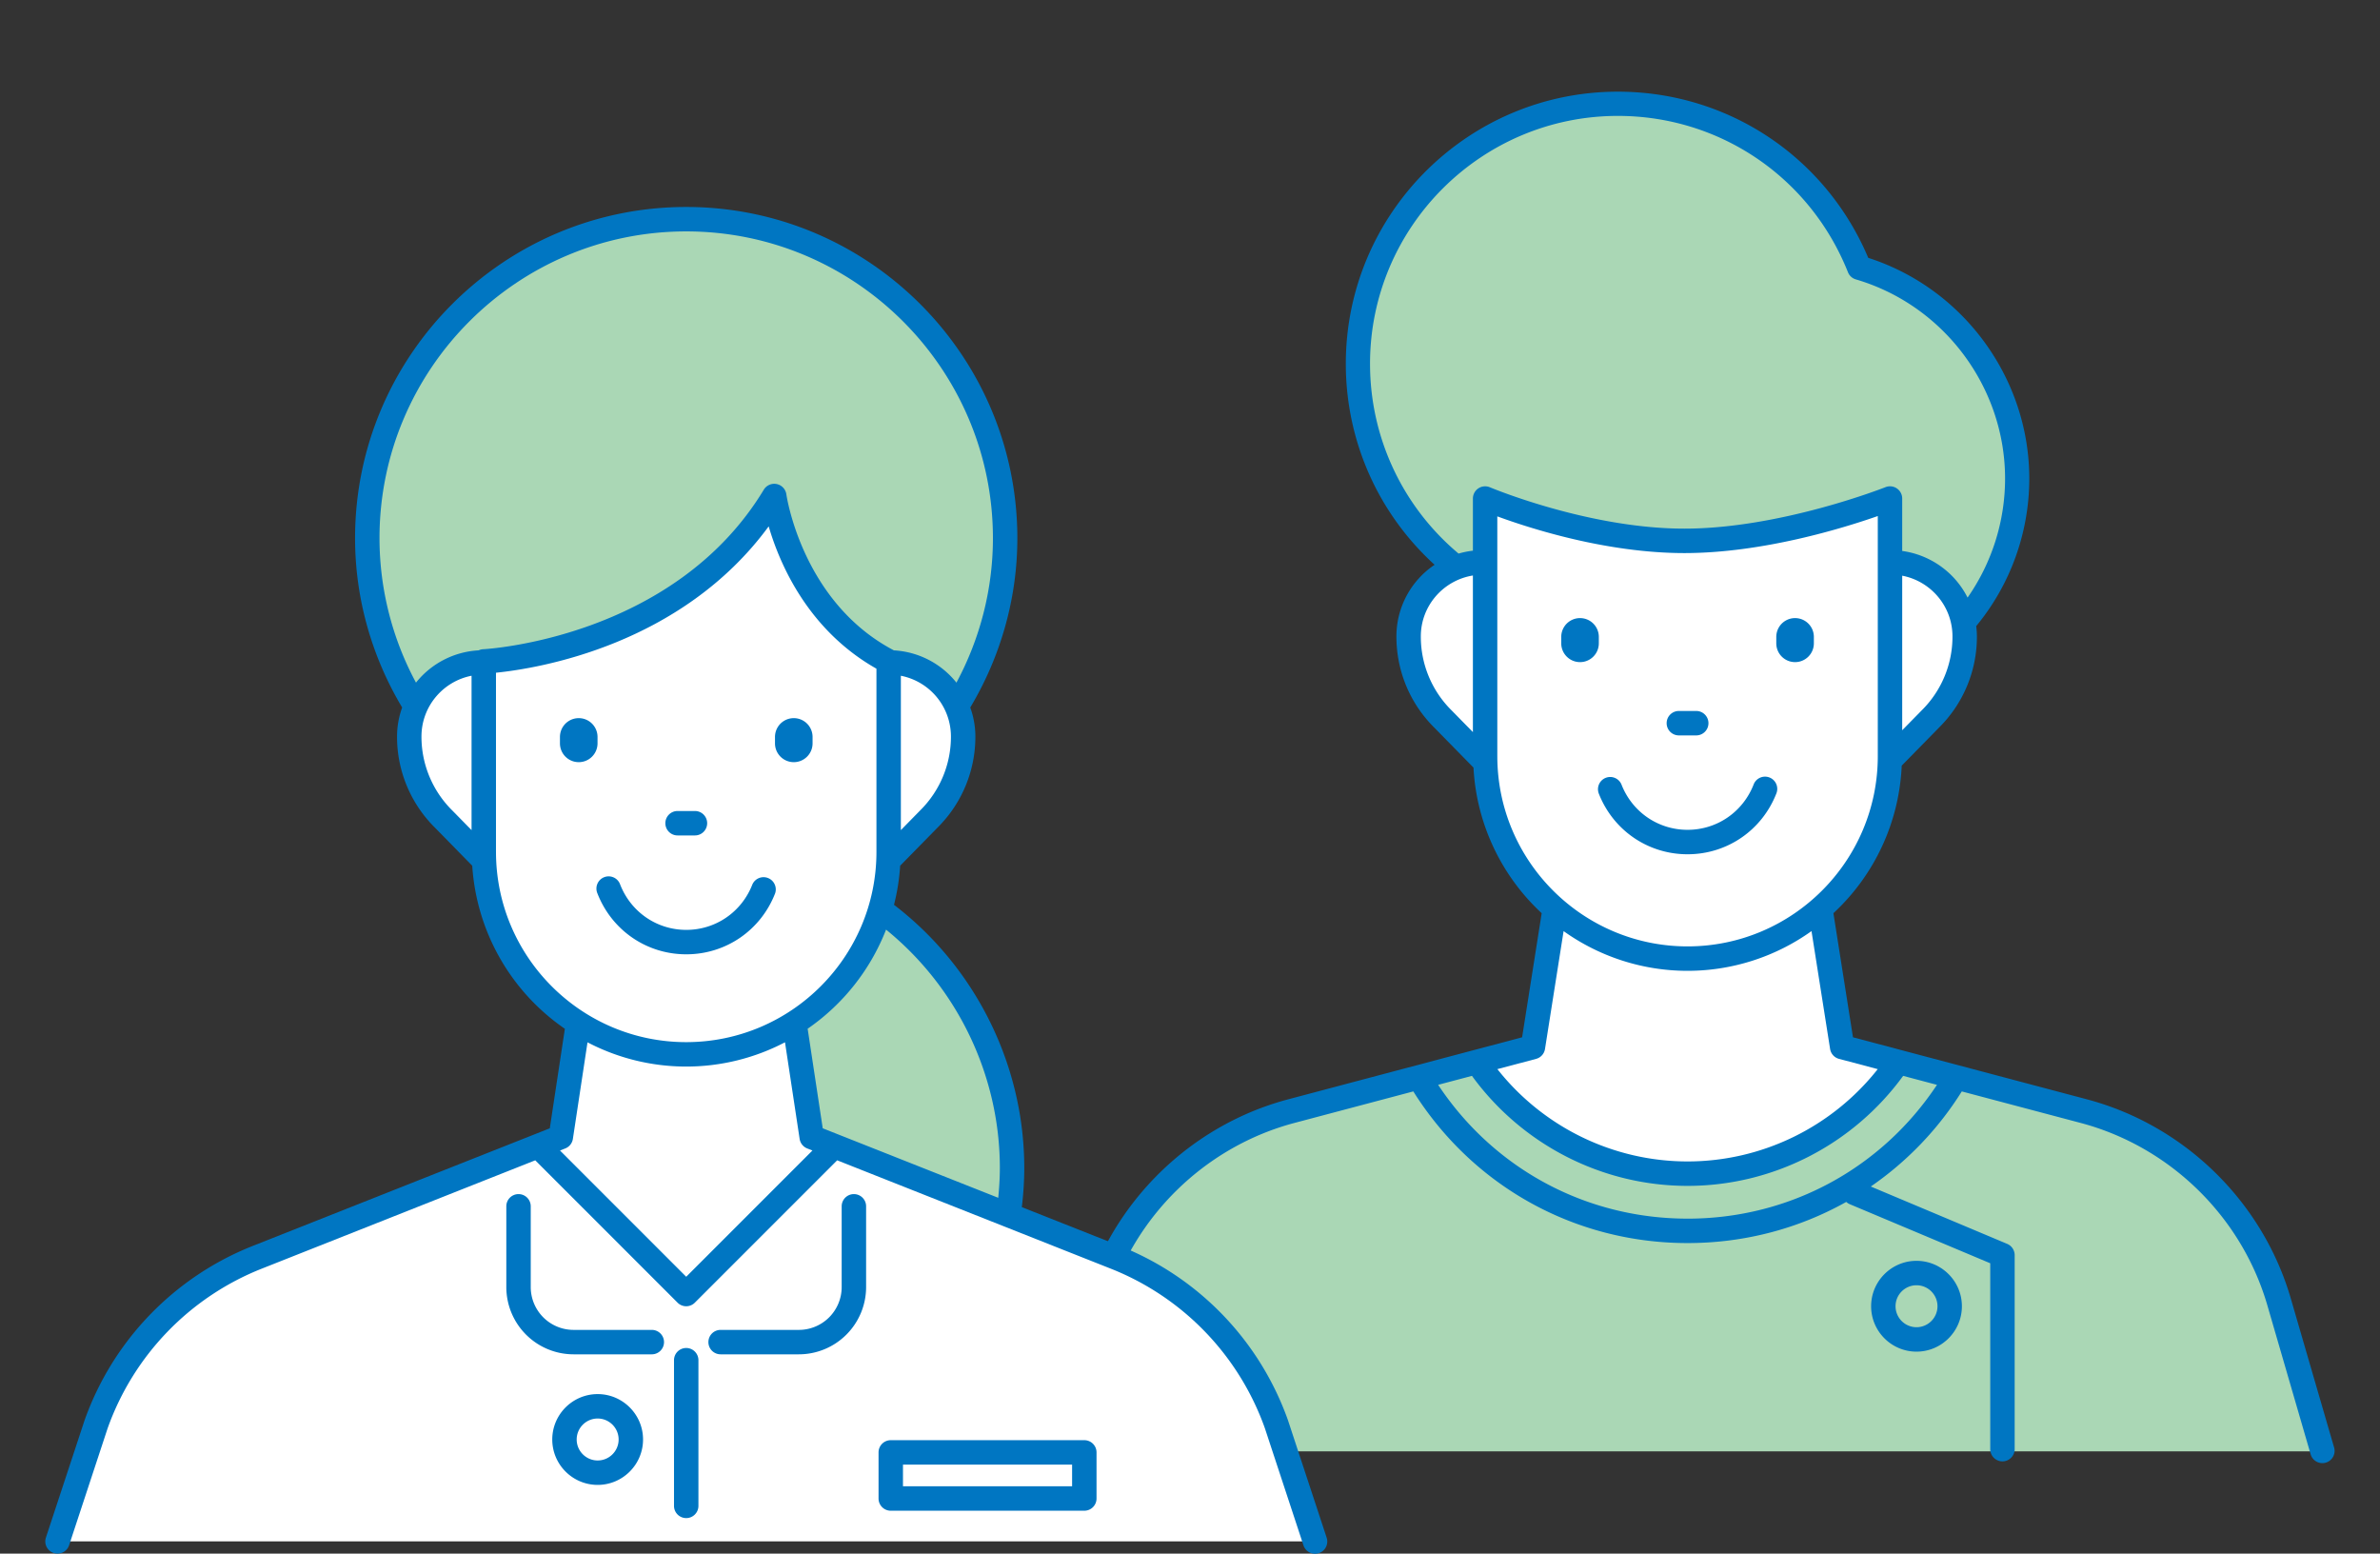 <svg xmlns="http://www.w3.org/2000/svg" viewBox="0 0 190 124"><rect x="0" y="0" width="190" height="124" fill="#333333" stroke="none"/><defs><style>.cls-2{fill:#0076c2}.cls-3{fill:#aad7b5}.cls-4{fill:#fff}</style></defs><path d="M156.862 49.56a17.475 17.475 0 0 0 4.173-11.359c0-7.975-5.325-14.696-12.61-16.829-3.05-7.663-10.52-13.088-19.27-13.088-11.46 0-20.75 9.29-20.75 20.75 0 6.445 2.94 12.204 7.551 16.01l40.906 4.516ZM181.94 103.895a22.164 22.164 0 0 0-15.598-15.214l-14.823-3.928-.096.167c-3.671 5.287-9.778 8.755-16.703 8.755s-13.031-3.468-16.702-8.755l-.101-.166-14.818 3.927a22.165 22.165 0 0 0-15.598 15.214l-3.47 11.946h101.38l-3.472-11.946Z" class="cls-3"/><path d="M150.882 39.789v20.56c0 8.927-7.236 16.162-16.162 16.162-8.925 0-16.161-7.235-16.161-16.161V39.789s7.958 3.38 15.91 3.38 16.413-3.38 16.413-3.38Z" class="cls-4"/><path d="m118.4 60.656-3.225-3.287a9.298 9.298 0 0 1-2.723-6.575 5.914 5.914 0 0 1 5.915-5.914h32.563a5.914 5.914 0 0 1 5.915 5.914c0 2.466-.98 4.831-2.724 6.575l-3.224 3.287H118.4ZM134.72 93.675c6.925 0 13.032-3.468 16.703-8.755l.096-.167-4.456-1.181-1.678-10.64h-21.33l-1.677 10.64-4.461 1.182.1.166c3.672 5.287 9.78 8.755 16.703 8.755Z" class="cls-4"/><path d="m186.347 115.57-3.473-11.948c-2.256-7.733-8.496-13.82-16.283-15.883l-18.664-4.948-1.562-9.905a17.07 17.07 0 0 0 5.453-11.777l2.993-3.051a10.203 10.203 0 0 0 3.009-7.264c0-.279-.022-.553-.054-.823a18.511 18.511 0 0 0 4.236-11.77c0-8.004-5.262-15.182-12.856-17.62-3.41-8.073-11.207-13.264-19.991-13.264-11.975 0-21.716 9.742-21.716 21.716 0 6.143 2.57 11.93 7.087 16.045a6.888 6.888 0 0 0-3.048 5.716c0 2.744 1.068 5.323 3 7.257l3.153 3.213a17.07 17.07 0 0 0 5.445 11.622l-1.563 9.905-18.664 4.948c-7.786 2.064-14.026 8.15-16.284 15.883l-3.471 11.947a.975.975 0 1 0 1.873.544l3.47-11.945c2.068-7.082 7.781-12.654 14.912-14.544l9.478-2.513c4.772 7.585 12.91 12.104 21.893 12.104 4.548 0 8.88-1.158 12.67-3.284a.96.96 0 0 0 .244.166l11.251 4.73v14.836a.975.975 0 1 0 1.95 0v-15.484a.976.976 0 0 0-.597-.899l-10.89-4.578a25.93 25.93 0 0 0 7.265-7.59l9.478 2.512c7.132 1.89 12.846 7.462 14.911 14.543l3.472 11.946a.976.976 0 0 0 1.873-.544Zm-32.922-58.884-1.568 1.599V45.949c2.281.435 4.013 2.44 4.013 4.845a8.272 8.272 0 0 1-2.445 5.892Zm-44.053-27.653c0-10.908 8.874-19.782 19.783-19.782 8.143 0 15.355 4.898 18.372 12.479.11.276.34.486.627.57 7.015 2.055 11.915 8.593 11.915 15.901a16.59 16.59 0 0 1-2.994 9.496 6.897 6.897 0 0 0-5.218-3.722v-4.186a.976.976 0 0 0-1.336-.906c-.083.034-8.389 3.31-16.053 3.31-7.651 0-15.45-3.268-15.528-3.301a.975.975 0 0 0-1.355.898v4.163a6.815 6.815 0 0 0-1.144.231 19.727 19.727 0 0 1-7.068-15.15Zm4.055 21.761c0-2.455 1.807-4.482 4.157-4.86v12.498l-1.72-1.753a8.27 8.27 0 0 1-2.437-5.885Zm6.106 9.556V41.214c2.644.972 8.744 2.93 14.935 2.93 6.255 0 12.71-2 15.44-2.956V60.35c0 8.374-6.814 15.186-15.188 15.186s-15.186-6.813-15.186-15.187Zm3.094 24.164a.974.974 0 0 0 .713-.79l1.485-9.408a17.025 17.025 0 0 0 19.791-.001l1.484 9.408c.06.381.34.692.713.79l3.09.82c-3.662 4.634-9.252 7.367-15.183 7.367s-11.52-2.733-15.182-7.368l3.09-.818Zm12.093 12.751c-8.102 0-15.46-3.975-19.911-10.68l2.7-.715c4.01 5.504 10.403 8.78 17.211 8.78s13.201-3.277 17.212-8.78l2.7.716c-4.452 6.704-11.811 10.68-19.912 10.68Z" class="cls-2"/><path d="M127.626 63.317c1.15 2.956 3.936 4.866 7.094 4.866s5.944-1.91 7.095-4.866a.975.975 0 0 0-1.817-.708c-.858 2.202-2.93 3.623-5.278 3.623s-4.42-1.422-5.277-3.623a.975.975 0 0 0-1.816.708ZM134.027 58.696h1.387a.975.975 0 0 0 0-1.95h-1.387a.975.975 0 0 0 0 1.95ZM126.137 52.847a1.5 1.5 0 0 0 1.5-1.5v-.514a1.5 1.5 0 0 0-3 0v.514a1.5 1.5 0 0 0 1.5 1.5ZM143.304 52.847a1.5 1.5 0 0 0 1.5-1.5v-.514a1.5 1.5 0 0 0-3 0v.514a1.5 1.5 0 0 0 1.5 1.5ZM152.998 100.633c-1.998 0-3.623 1.626-3.623 3.624s1.625 3.624 3.623 3.624 3.624-1.626 3.624-3.624-1.626-3.624-3.624-3.624Zm0 5.298c-.922 0-1.673-.751-1.673-1.674s.75-1.674 1.673-1.674 1.675.751 1.675 1.674-.752 1.674-1.675 1.674Z" class="cls-2"/><path d="M70.43 72.718c6.287 4.636 10.365 12.095 10.365 20.506 0 1.174-.08 2.329-.233 3.46H59.594V72.709l10.835.01ZM76.375 56.397c2.436-3.904 3.867-8.501 3.867-13.443 0-14.061-11.399-25.46-25.46-25.46S29.32 28.893 29.32 42.954c0 4.942 1.43 9.539 3.867 13.443h43.187Z" class="cls-3"/><path d="M70.943 52.792v15.2c0 8.925-7.236 16.16-16.162 16.16-8.925 0-16.161-7.235-16.161-16.16v-15.2s15.626-.687 23.19-13.204c0 0 1.21 9.078 9.133 13.204Z" class="cls-4"/><path d="m38.62 68.641-3.224-3.287a9.298 9.298 0 0 1-2.724-6.575 5.914 5.914 0 0 1 5.915-5.914h32.39a5.914 5.914 0 0 1 5.913 5.914c0 2.466-.98 4.831-2.723 6.575l-3.224 3.287H38.62ZM4.59 123.025l3.078-9.341a22.398 22.398 0 0 1 12.863-13.332l24.24-9.597 1.375-9.078h17.279l1.375 9.078 24.24 9.597c6.01 2.38 10.7 7.24 12.863 13.332l3.078 9.34H4.59Z" class="cls-4"/><path d="m105.907 122.72-3.085-9.363a23.373 23.373 0 0 0-13.423-13.912l-7.823-3.097c.121-1.034.194-2.08.194-3.124 0-8.209-3.883-16.022-10.4-21.007.257-1.009.424-2.05.492-3.12l2.995-3.053a10.207 10.207 0 0 0 3.009-7.265c0-.811-.149-1.587-.407-2.31 2.452-4.105 3.758-8.762 3.758-13.515 0-14.577-11.859-26.435-26.435-26.435S28.346 28.378 28.346 42.954c0 4.753 1.306 9.41 3.759 13.514a6.842 6.842 0 0 0-.408 2.311 10.2 10.2 0 0 0 3.003 7.258l3 3.06a17.125 17.125 0 0 0 7.394 13.016l-1.203 7.942-23.72 9.39A23.38 23.38 0 0 0 6.744 113.38l-3.079 9.34a.975.975 0 1 0 1.852.611l3.071-9.32a21.419 21.419 0 0 1 12.303-12.751L42.73 92.61l11.361 11.361a.972.972 0 0 0 1.38 0L66.833 92.61l21.848 8.65a21.413 21.413 0 0 1 12.295 12.73l3.078 9.341a.975.975 0 1 0 1.852-.61ZM79.82 93.224c0 .794-.052 1.589-.128 2.378L65.68 90.055l-1.204-7.947a17.216 17.216 0 0 0 6.26-7.91c5.705 4.63 9.084 11.656 9.084 19.026Zm-6.349-28.553-1.553 1.583V53.935a4.944 4.944 0 0 1 3.997 4.844 8.275 8.275 0 0 1-2.444 5.892ZM30.296 42.954c0-13.501 10.984-24.485 24.486-24.485s24.485 10.984 24.485 24.485c0 4.023-1.005 7.976-2.913 11.53a6.873 6.873 0 0 0-4.992-2.575c-7.332-3.842-8.573-12.365-8.585-12.451a.976.976 0 0 0-1.801-.374c-7.197 11.907-22.249 12.727-22.4 12.734a.973.973 0 0 0-.367.09 6.875 6.875 0 0 0-5 2.576 24.362 24.362 0 0 1-2.913-11.53Zm3.351 15.825c0-2.4 1.724-4.403 3.998-4.844v12.32l-1.56-1.59a8.269 8.269 0 0 1-2.438-5.886Zm5.948 9.212V53.693c3.356-.34 14.795-2.176 21.77-11.681.883 3.014 3.143 8.27 8.603 11.36v14.62c0 8.373-6.813 15.186-15.187 15.186S39.596 76.365 39.596 67.99Zm15.187 33.913L44.707 91.829l.422-.167a.975.975 0 0 0 .605-.761l1.168-7.708a17.018 17.018 0 0 0 15.766-.003l1.168 7.71a.975.975 0 0 0 .605.762l.418.165-10.077 10.077Z" class="cls-2"/><path d="M61.88 71.302a.976.976 0 0 0-1.817-.708c-.858 2.201-2.929 3.624-5.277 3.624s-4.42-1.423-5.279-3.624a.975.975 0 1 0-1.816.708c1.152 2.956 3.936 4.866 7.094 4.866s5.943-1.91 7.095-4.866ZM54.092 66.68h1.387a.975.975 0 1 0 0-1.95h-1.387a.975.975 0 1 0 0 1.95ZM47.702 58.818a1.5 1.5 0 1 0-3 0v.514a1.5 1.5 0 1 0 3 0v-.514ZM63.369 60.832a1.5 1.5 0 0 0 1.5-1.5v-.514a1.5 1.5 0 1 0-3 0v.514a1.5 1.5 0 0 0 1.5 1.5ZM52.035 106.145h-6.248a3.42 3.42 0 0 1-3.417-3.417v-6.446a.975.975 0 1 0-1.95 0v6.446a5.373 5.373 0 0 0 5.367 5.367h6.248a.975.975 0 1 0 0-1.95ZM68.168 95.307a.975.975 0 0 0-.975.975v6.446a3.42 3.42 0 0 1-3.416 3.417h-6.249a.975.975 0 1 0 0 1.95h6.249a5.373 5.373 0 0 0 5.366-5.367v-6.446a.975.975 0 0 0-.975-.975ZM54.782 107.59a.975.975 0 0 0-.975.975v11.626a.975.975 0 1 0 1.95 0v-11.626a.975.975 0 0 0-.975-.975ZM47.712 111.269c-1.998 0-3.624 1.626-3.624 3.624s1.626 3.624 3.624 3.624 3.624-1.626 3.624-3.624-1.626-3.624-3.624-3.624Zm0 5.298c-.923 0-1.674-.751-1.674-1.674s.751-1.674 1.674-1.674 1.674.751 1.674 1.674-.751 1.674-1.674 1.674ZM86.563 114.948H71.111a.975.975 0 0 0-.975.975v3.68c0 .538.437.975.975.975h15.452a.975.975 0 0 0 .975-.976v-3.679a.975.975 0 0 0-.975-.975Zm-.975 3.68H72.086v-1.73h13.502v1.73Z" class="cls-2"/></svg>